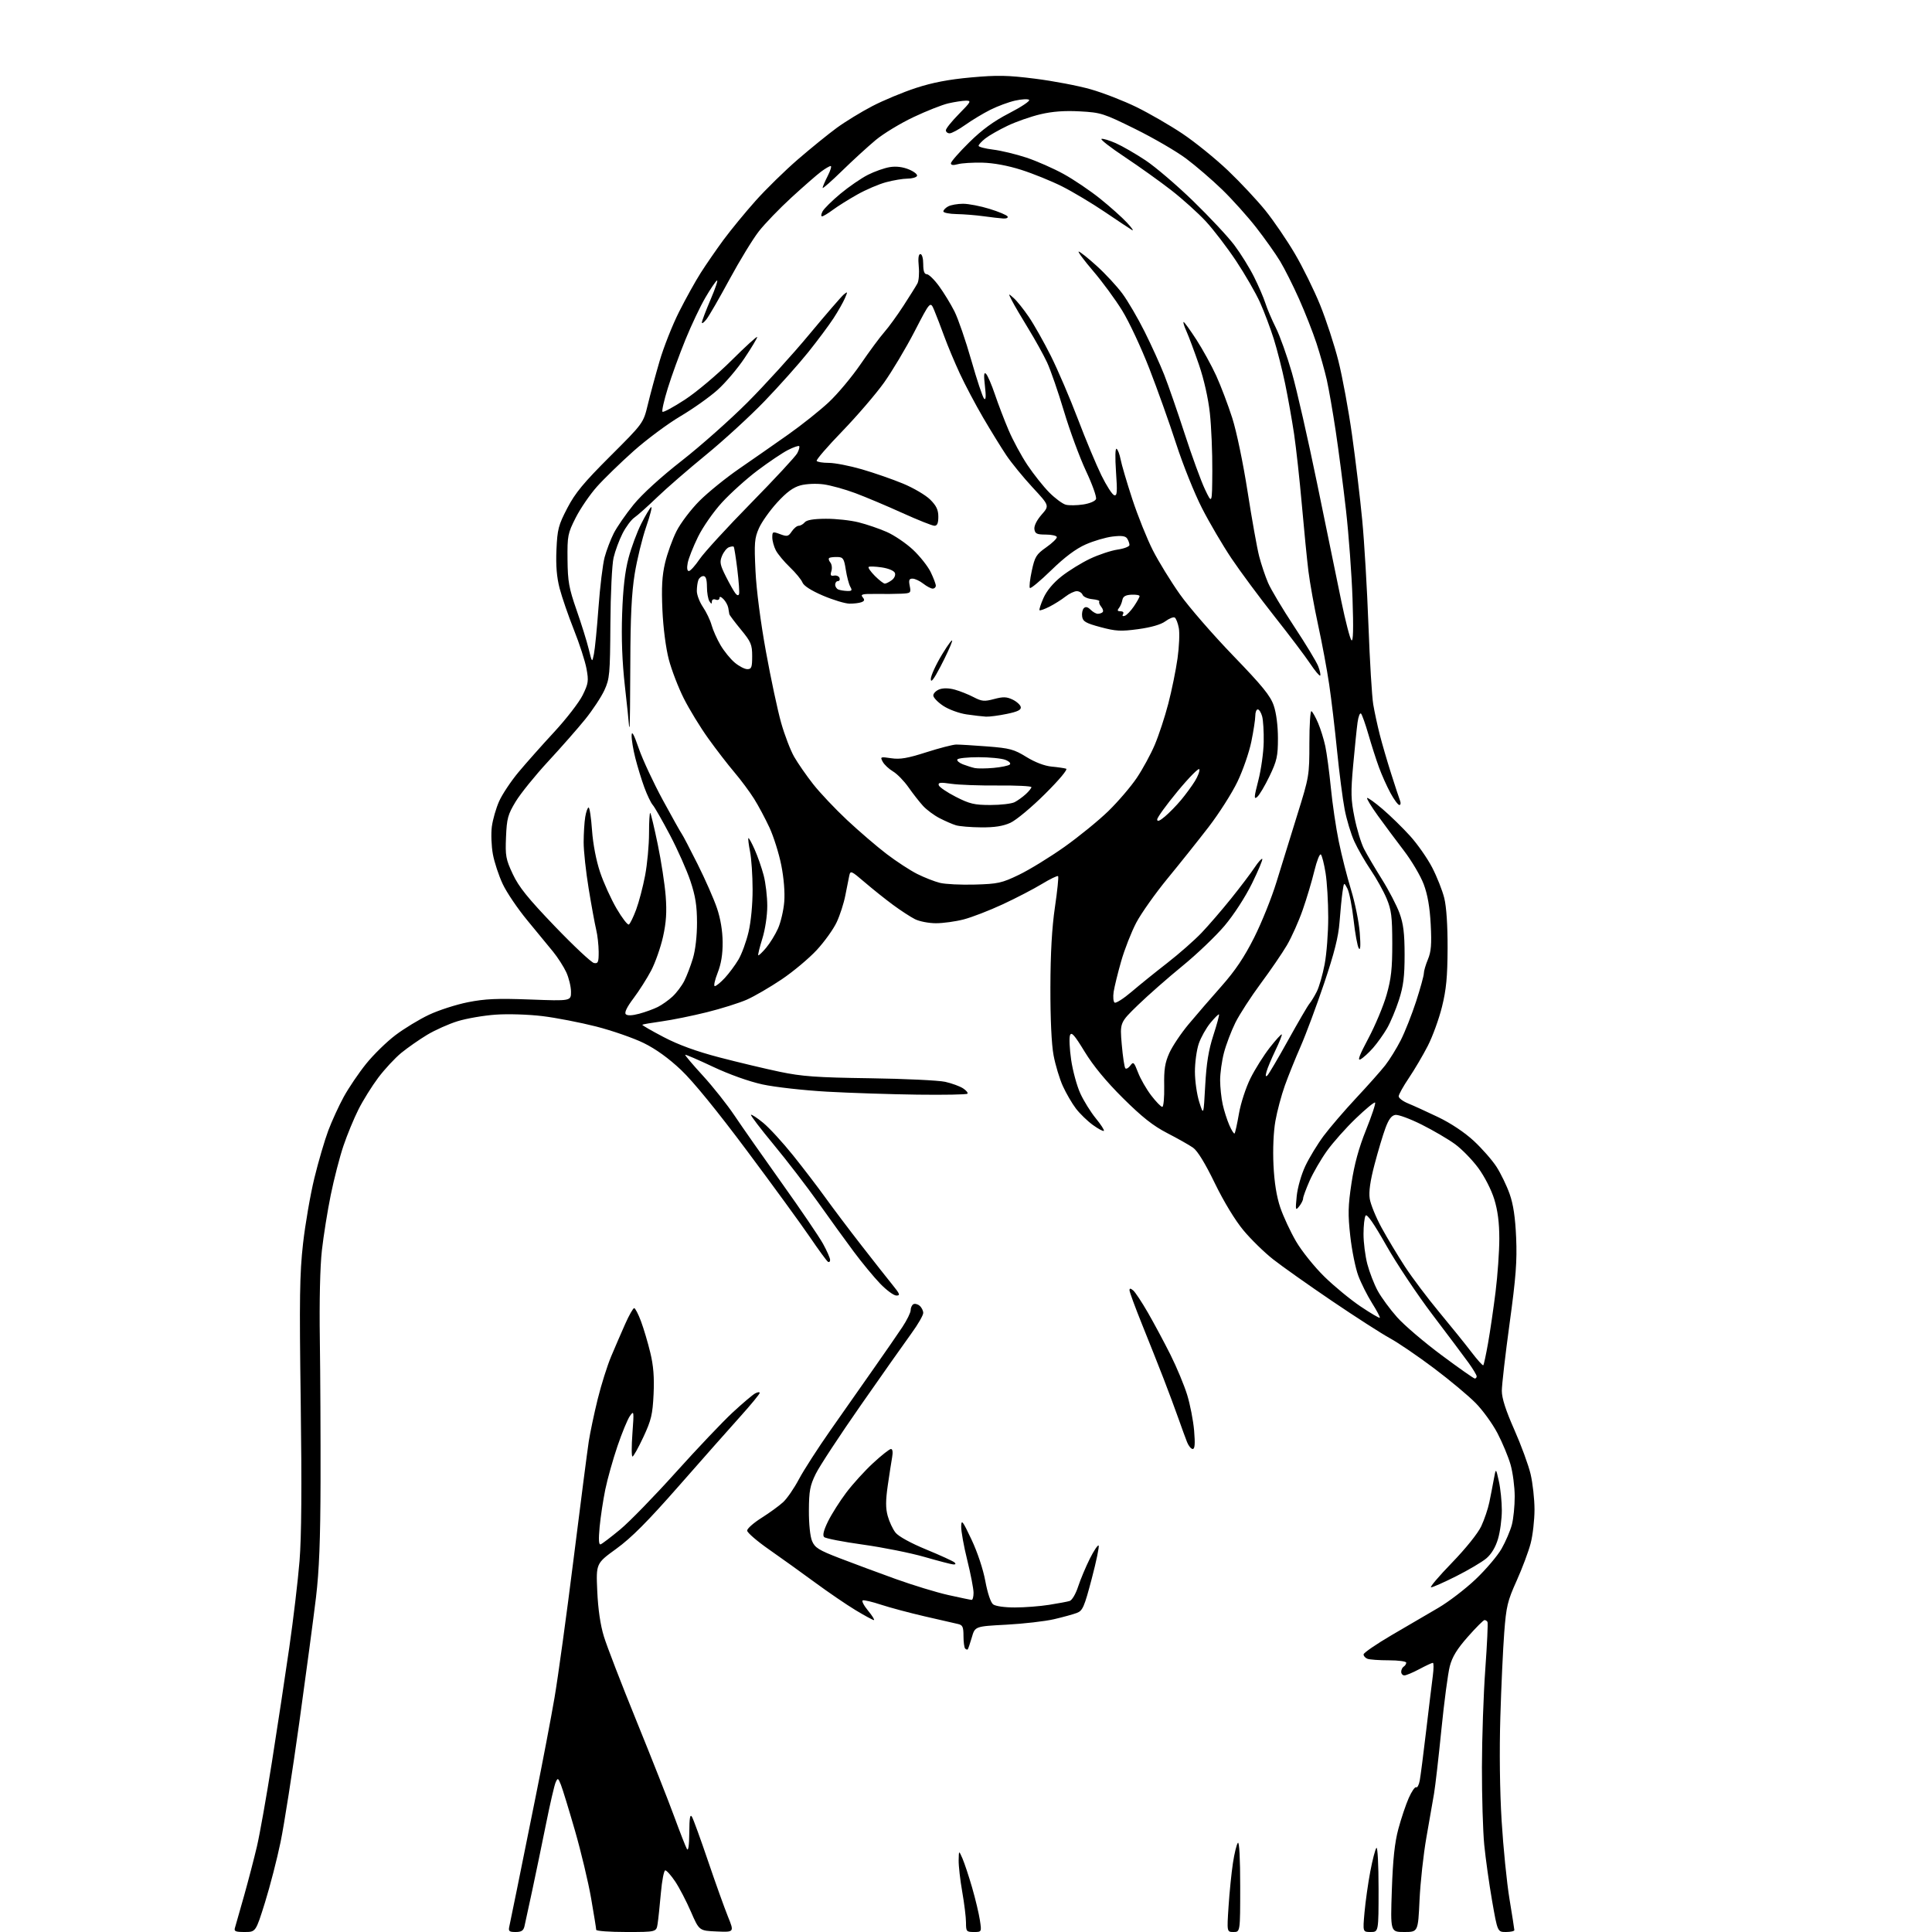 <?xml version="1.0" encoding="UTF-8" standalone="no"?>
<svg 
  version="1.1" 
  xmlns="http://www.w3.org/2000/svg" 
  xmlns:xlink="http://www.w3.org/1999/xlink" 
  xmlns:svg="http://www.w3.org/2000/svg"
  xmlns:rdf="http://www.w3.org/1999/02/22-rdf-syntax-ns#"
  xmlns:cc="http://creativecommons.org/ns#"
  xmlns:dc="http://purl.org/dc/elements/1.1/"
  viewBox="0 0 768 768"
  width="768"
  height="768"
>
<style>svg {background-color: white; }</style>"
<path stroke="none" fill="black" fill-rule="evenodd" d="M97.27,768.00C93.53,768.00 92.95,767.74 93.42,766.25C93.72,765.29 95.35,759.55 97.05,753.50C98.75,747.45 101.03,738.67 102.13,734.00C103.23,729.33 105.91,714.25 108.08,700.50C110.25,686.75 113.36,666.27 114.98,655.00C116.61,643.73 118.45,628.20 119.07,620.50C119.85,610.93 120.00,591.01 119.54,557.50C118.97,516.08 119.12,506.31 120.46,494.37C121.34,486.59 123.37,474.86 124.97,468.29C126.57,461.73 129.06,453.24 130.49,449.43C131.92,445.62 134.70,439.57 136.65,436.00C138.61,432.43 142.61,426.52 145.54,422.88C148.47,419.24 153.71,414.12 157.19,411.49C160.66,408.86 166.65,405.22 170.50,403.40C174.35,401.58 181.32,399.33 186.00,398.40C192.85,397.04 197.65,396.83 210.75,397.32C227.00,397.93 227.00,397.93 226.98,394.21C226.97,392.17 226.12,388.70 225.11,386.50C224.09,384.30 221.74,380.63 219.88,378.34C218.02,376.05 213.40,370.42 209.60,365.84C205.81,361.25 201.42,354.78 199.86,351.46C198.29,348.14 196.52,342.79 195.93,339.58C195.34,336.36 195.15,331.43 195.51,328.62C195.88,325.80 197.19,321.25 198.42,318.50C199.65,315.75 203.10,310.57 206.07,307.00C209.05,303.43 215.44,296.23 220.28,291.00C225.12,285.77 230.21,279.18 231.61,276.35C233.90,271.69 234.04,270.69 233.14,265.80C232.59,262.82 230.34,255.87 228.13,250.34C225.93,244.80 223.38,237.40 222.46,233.89C221.30,229.42 220.92,224.80 221.20,218.50C221.56,210.38 221.98,208.76 225.50,202.00C228.63,195.97 231.98,191.92 242.56,181.36C255.73,168.22 255.73,168.22 257.51,160.86C258.48,156.81 260.60,149.00 262.21,143.50C263.82,138.00 267.29,129.21 269.93,123.98C272.57,118.74 276.44,111.77 278.54,108.48C280.63,105.19 284.69,99.31 287.56,95.40C290.44,91.50 296.18,84.50 300.33,79.85C304.47,75.21 312.06,67.78 317.18,63.36C322.31,58.93 329.25,53.30 332.61,50.84C335.97,48.38 342.33,44.49 346.75,42.19C351.17,39.89 358.98,36.64 364.12,34.96C370.70,32.81 377.15,31.58 385.98,30.78C396.51,29.83 400.57,29.91 411.51,31.29C418.66,32.19 428.56,34.07 433.51,35.48C438.45,36.88 446.66,40.07 451.75,42.56C456.83,45.05 465.07,49.81 470.05,53.14C475.03,56.47 483.15,63.05 488.10,67.75C493.04,72.46 499.77,79.65 503.05,83.72C506.33,87.80 511.58,95.49 514.71,100.82C517.85,106.14 522.37,115.33 524.77,121.23C527.16,127.13 530.43,137.12 532.02,143.42C533.62,149.73 536.06,162.97 537.45,172.85C538.84,182.72 540.67,197.96 541.50,206.70C542.34,215.44 543.45,234.27 543.98,248.55C544.51,262.82 545.37,276.98 545.88,280.00C546.39,283.02 547.56,288.43 548.47,292.00C549.38,295.57 551.41,302.55 552.99,307.50C554.56,312.45 556.16,317.29 556.53,318.25C556.91,319.21 556.79,320.00 556.27,320.00C555.74,320.00 554.16,317.86 552.74,315.25C551.32,312.64 549.25,308.02 548.15,305.00C547.04,301.98 545.17,296.12 543.98,292.00C542.79,287.88 541.46,284.13 541.03,283.67C540.60,283.22 539.98,284.80 539.65,287.17C539.32,289.55 538.54,297.18 537.91,304.13C536.92,315.07 536.99,317.86 538.45,325.04C539.37,329.60 541.06,335.16 542.20,337.40C543.34,339.64 546.54,345.07 549.30,349.48C552.07,353.89 555.23,359.98 556.33,363.00C557.88,367.25 558.34,371.00 558.35,379.50C558.35,388.19 557.88,391.97 556.10,397.50C554.86,401.35 552.73,406.43 551.36,408.79C549.99,411.15 547.49,414.65 545.80,416.58C544.11,418.50 541.88,420.53 540.85,421.08C539.50,421.80 540.36,419.51 543.94,412.79C546.66,407.68 549.92,399.90 551.18,395.50C553.02,389.06 553.46,385.06 553.45,375.00C553.43,364.35 553.10,361.71 551.20,357.17C549.97,354.24 547.13,349.14 544.89,345.84C542.65,342.54 539.72,337.44 538.38,334.51C537.04,331.58 535.30,325.84 534.52,321.74C533.73,317.65 532.38,307.14 531.50,298.40C530.63,289.65 529.22,277.77 528.36,272.00C527.51,266.23 525.54,255.65 523.98,248.50C522.43,241.35 520.69,231.68 520.11,227.00C519.54,222.32 518.36,210.40 517.49,200.50C516.62,190.60 515.23,178.01 514.42,172.52C513.60,167.04 512.00,158.04 510.86,152.52C509.72,147.01 507.69,139.01 506.35,134.74C505.00,130.47 502.55,123.94 500.89,120.24C499.22,116.53 494.94,109.11 491.38,103.74C487.81,98.38 482.39,91.29 479.33,87.99C476.28,84.69 470.11,79.14 465.64,75.65C461.16,72.17 452.84,66.22 447.15,62.44C441.46,58.66 437.28,55.41 437.86,55.21C438.43,55.02 440.99,55.79 443.55,56.92C446.10,58.05 451.41,61.11 455.34,63.72C459.28,66.33 467.82,73.63 474.32,79.94C480.82,86.25 488.18,94.13 490.68,97.46C493.18,100.78 496.69,106.42 498.47,110.00C500.26,113.57 502.30,118.30 503.00,120.50C503.70,122.70 505.58,127.11 507.17,130.29C508.77,133.47 511.63,141.51 513.54,148.14C515.45,154.77 519.98,174.66 523.61,192.35C527.23,210.03 531.55,231.03 533.20,239.00C534.85,246.97 536.66,253.95 537.22,254.50C537.93,255.18 538.06,249.98 537.65,238.00C537.32,228.38 536.15,212.57 535.06,202.89C533.96,193.20 532.12,179.03 530.97,171.39C529.82,163.75 528.22,154.57 527.42,151.00C526.61,147.43 524.78,140.90 523.34,136.50C521.90,132.10 518.77,124.15 516.39,118.82C514.02,113.50 510.62,106.75 508.85,103.82C507.09,100.90 502.83,94.90 499.41,90.50C495.98,86.10 489.88,79.30 485.84,75.38C481.80,71.47 475.35,65.92 471.50,63.04C467.65,60.16 458.55,54.87 451.28,51.28C438.66,45.05 437.65,44.73 429.28,44.27C423.18,43.94 418.39,44.29 413.60,45.42C409.81,46.31 403.92,48.37 400.53,49.99C397.13,51.61 393.15,53.88 391.68,55.04C390.21,56.20 389.00,57.51 389.00,57.96C389.00,58.40 391.59,59.08 394.75,59.47C397.91,59.85 403.88,61.29 408.00,62.65C412.12,64.02 418.80,66.96 422.82,69.18C426.85,71.40 433.38,75.81 437.32,78.98C441.27,82.15 446.07,86.44 448.00,88.52C449.93,90.60 450.82,91.91 450.00,91.44C449.18,90.96 444.32,87.74 439.22,84.28C434.11,80.82 426.46,76.25 422.22,74.11C417.97,71.98 410.68,69.02 406.00,67.53C400.59,65.81 394.95,64.77 390.50,64.66C386.65,64.57 382.26,64.85 380.75,65.27C378.92,65.78 378.00,65.66 378.00,64.91C378.00,64.28 381.26,60.56 385.25,56.62C390.42,51.52 394.99,48.19 401.19,44.99C405.98,42.52 409.54,40.14 409.10,39.71C408.67,39.28 406.19,39.40 403.59,39.98C400.98,40.56 396.52,42.21 393.68,43.64C390.83,45.07 386.36,47.76 383.75,49.62C381.13,51.48 378.32,53.00 377.50,53.00C376.67,53.00 376.00,52.45 376.00,51.78C376.00,51.11 378.35,48.19 381.22,45.28C386.01,40.43 386.23,40.00 383.97,40.02C382.61,40.04 379.48,40.51 377.00,41.08C374.52,41.65 368.27,44.12 363.10,46.57C357.93,49.01 351.18,53.11 348.10,55.67C345.02,58.24 339.01,63.73 334.75,67.89C330.49,72.05 327.00,75.11 327.00,74.69C327.00,74.27 327.91,72.14 329.02,69.96C330.13,67.78 330.67,66.00 330.21,66.00C329.76,66.00 328.03,67.01 326.37,68.25C324.71,69.49 319.43,74.10 314.63,78.50C309.83,82.90 303.98,88.97 301.62,92.00C299.26,95.03 294.04,103.58 290.02,111.00C286.01,118.42 281.88,125.57 280.86,126.88C279.84,128.20 279.00,128.80 279.00,128.22C279.00,127.65 280.57,123.52 282.48,119.04C284.40,114.56 285.53,111.17 285.00,111.50C284.47,111.82 282.40,114.88 280.40,118.30C278.40,121.71 274.83,129.22 272.48,135.00C270.12,140.78 266.96,149.45 265.47,154.29C263.97,159.12 263.01,163.35 263.35,163.68C263.68,164.01 267.67,161.86 272.23,158.89C276.79,155.92 285.10,148.93 290.75,143.31C296.39,137.70 301.00,133.50 301.00,133.97C301.00,134.45 298.73,138.23 295.95,142.38C293.18,146.53 288.34,152.22 285.20,155.03C282.07,157.84 275.42,162.55 270.42,165.50C265.43,168.45 257.08,174.66 251.87,179.29C246.67,183.93 240.11,190.30 237.31,193.44C234.51,196.58 230.71,202.13 228.86,205.78C225.68,212.06 225.51,212.94 225.60,222.45C225.69,231.19 226.16,233.80 229.19,242.50C231.11,248.00 233.29,254.97 234.02,258.00C235.37,263.50 235.37,263.50 236.09,260.00C236.49,258.07 237.31,249.75 237.91,241.50C238.51,233.25 239.61,224.25 240.35,221.50C241.09,218.75 242.72,214.47 243.97,212.00C245.22,209.53 248.76,204.41 251.83,200.63C255.26,196.42 262.66,189.67 270.96,183.18C278.41,177.36 290.15,166.95 297.05,160.05C303.95,153.15 315.02,140.97 321.64,133.00C328.27,125.03 334.46,117.86 335.40,117.08C336.99,115.77 337.02,115.87 335.85,118.58C335.16,120.19 333.14,123.75 331.35,126.50C329.56,129.25 325.04,135.32 321.30,139.99C317.56,144.66 309.77,153.39 304.00,159.39C298.23,165.39 287.74,175.00 280.71,180.76C273.67,186.51 264.89,194.13 261.21,197.68C257.52,201.24 253.46,204.86 252.19,205.73C250.92,206.60 248.79,209.46 247.46,212.08C246.13,214.70 244.53,219.02 243.91,221.68C243.28,224.36 242.71,236.02 242.64,248.00C242.51,268.06 242.35,269.83 240.24,274.40C238.99,277.10 235.57,282.28 232.64,285.91C229.70,289.55 223.07,297.09 217.90,302.68C212.73,308.27 206.93,315.45 205.00,318.63C201.89,323.78 201.46,325.33 201.15,332.69C200.83,340.22 201.07,341.56 203.84,347.47C206.23,352.57 209.82,357.04 220.57,368.24C228.10,376.08 235.10,382.64 236.13,382.82C237.75,383.10 238.00,382.48 237.98,378.32C237.96,375.67 237.52,371.70 236.98,369.50C236.45,367.30 235.11,359.99 234.01,353.27C232.90,346.54 232.00,338.21 232.01,334.77C232.02,331.32 232.30,326.81 232.64,324.75C232.98,322.69 233.59,321.00 233.98,321.00C234.38,321.00 234.99,325.07 235.34,330.05C235.73,335.54 236.99,342.09 238.54,346.70C239.94,350.88 242.89,357.39 245.10,361.17C247.31,364.95 249.51,367.80 249.99,367.50C250.48,367.21 251.77,364.56 252.87,361.61C253.97,358.67 255.58,352.56 256.44,348.02C257.30,343.49 258.00,335.93 258.00,331.22C258.00,326.52 258.22,322.89 258.49,323.16C258.76,323.43 260.10,329.06 261.47,335.68C262.84,342.29 264.26,351.53 264.62,356.20C265.10,362.53 264.84,366.64 263.56,372.39C262.61,376.63 260.49,382.66 258.85,385.80C257.20,388.93 254.04,393.91 251.82,396.85C249.20,400.33 248.13,402.53 248.77,403.17C249.40,403.80 251.27,403.73 254.12,402.97C256.53,402.32 259.85,401.11 261.50,400.28C263.15,399.45 265.78,397.59 267.34,396.14C268.90,394.69 270.99,391.93 271.98,390.00C272.97,388.07 274.52,384.02 275.43,381.00C276.44,377.66 277.08,372.06 277.07,366.75C277.06,360.05 276.45,356.20 274.46,350.25C273.04,345.99 269.39,337.77 266.35,332.00C263.31,326.23 260.22,320.82 259.49,320.00C258.75,319.18 257.24,316.02 256.13,313.00C255.02,309.98 253.42,304.74 252.56,301.36C251.70,297.98 251.03,293.93 251.08,292.36C251.13,290.34 251.97,291.85 253.93,297.53C255.46,301.95 259.76,311.17 263.48,318.03C267.21,324.89 270.60,330.95 271.03,331.50C271.45,332.05 274.28,337.46 277.31,343.52C280.34,349.57 283.81,357.45 285.01,361.02C286.41,365.13 287.23,370.06 287.26,374.50C287.30,379.32 286.68,383.14 285.26,386.75C284.12,389.64 283.62,392.00 284.15,392.00C284.68,392.00 286.47,390.54 288.13,388.75C289.78,386.96 292.22,383.69 293.53,381.48C294.85,379.27 296.66,374.32 297.56,370.48C298.53,366.37 299.19,359.38 299.17,353.50C299.16,348.00 298.70,341.25 298.15,338.50C297.61,335.75 297.32,333.35 297.50,333.17C297.68,332.98 298.80,335.01 299.98,337.67C301.17,340.33 302.78,344.96 303.57,347.96C304.36,350.96 305.00,356.44 305.00,360.12C305.00,363.97 304.17,369.50 303.04,373.12C301.96,376.58 301.23,379.56 301.42,379.75C301.60,379.93 303.00,378.60 304.53,376.79C306.06,374.98 308.20,371.50 309.29,369.06C310.37,366.62 311.48,361.86 311.75,358.48C312.05,354.74 311.59,349.03 310.57,343.91C309.65,339.29 307.54,332.57 305.89,329.00C304.23,325.43 301.47,320.25 299.74,317.50C298.01,314.75 294.50,310.02 291.93,307.00C289.36,303.98 284.67,297.90 281.52,293.50C278.36,289.10 274.00,281.96 271.82,277.63C269.64,273.30 266.96,266.33 265.86,262.13C264.68,257.62 263.64,249.59 263.32,242.50C262.92,233.47 263.18,228.83 264.38,223.75C265.25,220.04 267.30,214.36 268.93,211.13C270.56,207.91 274.66,202.50 278.05,199.11C281.44,195.72 288.55,189.96 293.85,186.31C299.16,182.66 307.91,176.55 313.30,172.75C318.69,168.95 325.96,163.16 329.46,159.88C332.96,156.61 338.67,149.79 342.13,144.73C345.60,139.66 349.83,133.94 351.54,132.01C353.24,130.08 356.68,125.35 359.17,121.50C361.67,117.65 364.16,113.67 364.70,112.65C365.24,111.64 365.48,108.60 365.22,105.90C364.90,102.65 365.13,101.00 365.87,101.00C366.52,101.00 367.00,102.70 367.00,105.00C367.00,107.78 367.43,109.00 368.41,109.00C369.19,109.00 371.39,111.14 373.29,113.75C375.20,116.36 377.95,120.88 379.42,123.79C380.88,126.70 383.90,135.48 386.13,143.29C388.36,151.11 390.64,157.95 391.21,158.50C391.90,159.18 392.00,157.58 391.53,153.50C391.01,149.04 391.12,147.78 391.96,148.60C392.59,149.20 394.17,152.87 395.48,156.74C396.79,160.62 399.25,167.05 400.95,171.03C402.64,175.01 406.01,181.25 408.44,184.88C410.87,188.52 414.77,193.42 417.11,195.78C419.45,198.13 422.41,200.32 423.70,200.64C424.98,200.96 428.07,200.92 430.57,200.54C433.16,200.15 435.36,199.22 435.68,198.38C436.00,197.56 434.20,192.53 431.69,187.20C429.19,181.86 425.25,171.20 422.95,163.50C420.65,155.80 417.62,147.05 416.22,144.05C414.82,141.06 411.46,135.01 408.76,130.60C406.05,126.20 403.14,121.23 402.29,119.55C400.73,116.50 400.73,116.50 402.98,118.50C404.23,119.60 406.93,122.97 408.99,126.00C411.05,129.03 414.98,136.00 417.74,141.50C420.49,147.00 425.31,158.25 428.45,166.50C431.58,174.75 435.81,184.86 437.83,188.97C439.85,193.08 442.13,196.63 442.91,196.85C444.08,197.20 444.20,195.66 443.63,187.56C443.23,181.78 443.32,178.08 443.86,178.41C444.36,178.72 445.08,180.62 445.46,182.62C445.83,184.62 447.92,191.72 450.10,198.38C452.29,205.05 455.97,214.22 458.28,218.76C460.60,223.31 465.43,231.16 469.00,236.21C472.57,241.27 482.07,252.20 490.09,260.52C501.87,272.72 505.01,276.58 506.34,280.50C507.35,283.45 508.00,288.54 508.00,293.46C508.00,300.58 507.60,302.39 504.66,308.53C502.82,312.36 500.61,316.08 499.75,316.80C498.41,317.90 498.48,316.94 500.19,310.30C501.30,306.01 502.27,299.12 502.34,295.00C502.42,290.88 502.14,286.26 501.72,284.75C501.30,283.24 500.52,282.00 499.98,282.00C499.44,282.00 499.00,283.14 499.00,284.54C499.00,285.94 498.30,290.55 497.43,294.79C496.57,299.03 494.09,306.21 491.91,310.74C489.74,315.27 484.58,323.37 480.45,328.74C476.31,334.11 468.95,343.34 464.08,349.26C459.22,355.19 453.63,363.08 451.67,366.80C449.72,370.53 447.03,377.38 445.70,382.04C444.37,386.69 443.02,392.18 442.70,394.23C442.39,396.28 442.56,398.23 443.09,398.56C443.62,398.88 446.63,396.96 449.78,394.28C452.92,391.60 459.32,386.43 464.00,382.80C468.68,379.16 474.80,373.78 477.61,370.84C480.41,367.90 485.71,361.76 489.39,357.18C493.06,352.61 497.24,347.09 498.68,344.91C500.12,342.74 501.51,341.17 501.77,341.43C502.03,341.70 500.19,346.09 497.68,351.20C495.01,356.62 490.47,363.63 486.78,368.00C483.29,372.12 475.76,379.32 470.02,384.00C464.29,388.68 456.36,395.65 452.38,399.50C445.16,406.50 445.16,406.50 445.92,415.25C446.34,420.07 446.98,424.31 447.35,424.68C447.72,425.05 448.61,424.55 449.33,423.56C450.52,421.94 450.80,422.19 452.38,426.31C453.33,428.81 455.68,432.91 457.60,435.43C459.52,437.94 461.51,440.00 462.02,440.00C462.53,440.00 462.87,436.29 462.79,431.75C462.66,425.16 463.07,422.51 464.82,418.60C466.03,415.90 469.50,410.72 472.53,407.10C475.56,403.47 481.43,396.68 485.58,392.00C491.03,385.84 494.61,380.52 498.55,372.69C501.54,366.74 505.52,356.84 507.40,350.69C509.28,344.53 513.00,332.52 515.66,324.00C520.42,308.77 520.50,308.27 520.50,295.35C520.50,288.11 520.87,282.42 521.33,282.71C521.79,282.99 522.97,285.10 523.95,287.39C524.94,289.68 526.23,293.84 526.83,296.63C527.42,299.42 528.41,306.83 529.03,313.10C529.64,319.37 531.05,328.99 532.18,334.47C533.30,339.96 535.50,348.61 537.06,353.70C538.63,358.80 540.19,366.46 540.52,370.73C540.92,375.96 540.80,378.00 540.14,376.98C539.60,376.15 538.67,371.05 538.07,365.65C537.46,360.24 536.36,354.65 535.61,353.22C534.24,350.61 534.24,350.61 533.67,354.56C533.35,356.73 532.82,362.10 532.49,366.50C532.04,372.42 530.44,378.78 526.35,390.92C523.30,399.95 519.11,411.20 517.04,415.92C514.96,420.64 512.14,427.65 510.76,431.50C509.38,435.35 507.68,441.70 506.99,445.62C506.23,449.91 505.93,456.87 506.23,463.12C506.56,470.06 507.46,475.65 508.93,480.00C510.14,483.57 512.97,489.65 515.22,493.50C517.47,497.35 522.53,503.65 526.47,507.50C530.40,511.35 536.89,516.68 540.87,519.35C544.86,522.03 548.29,524.04 548.49,523.84C548.69,523.64 547.31,521.02 545.42,518.02C543.53,515.01 541.06,510.11 539.94,507.11C538.82,504.12 537.39,497.05 536.76,491.40C535.79,482.76 535.87,479.39 537.24,470.31C538.37,462.82 540.14,456.33 543.02,449.17C545.30,443.49 546.93,438.59 546.62,438.29C546.32,437.99 542.86,440.84 538.93,444.62C534.99,448.40 529.84,454.20 527.48,457.50C525.12,460.80 522.02,466.14 520.59,469.37C519.17,472.61 518.00,475.78 518.00,476.43C518.00,477.08 517.29,478.49 516.43,479.56C514.98,481.36 514.91,481.06 515.46,475.50C515.80,472.11 517.29,466.89 518.89,463.50C520.45,460.20 523.73,454.80 526.19,451.50C528.66,448.20 534.46,441.45 539.08,436.50C543.71,431.55 548.91,425.70 550.64,423.49C552.37,421.29 555.15,416.79 556.83,413.49C558.50,410.20 561.25,403.24 562.94,398.04C564.62,392.84 566.00,387.83 566.00,386.91C566.00,386.00 566.73,383.50 567.62,381.37C568.90,378.32 569.14,375.37 568.73,367.50C568.37,360.62 567.50,355.63 565.95,351.50C564.71,348.20 561.18,342.21 558.10,338.19C555.02,334.16 550.36,327.90 547.74,324.27C545.13,320.65 543.19,317.47 543.45,317.22C543.70,316.97 546.45,318.94 549.57,321.60C552.68,324.26 557.62,329.08 560.53,332.30C563.45,335.52 567.39,341.16 569.30,344.83C571.20,348.50 573.37,353.98 574.12,357.00C574.98,360.46 575.47,367.89 575.44,377.00C575.39,388.37 574.91,393.38 573.21,400.23C572.02,405.03 569.49,412.00 567.58,415.73C565.67,419.45 562.29,425.20 560.06,428.50C557.83,431.80 556.00,435.09 556.00,435.80C556.00,436.52 557.69,437.79 559.75,438.63C561.81,439.47 567.19,441.92 571.70,444.08C576.72,446.49 582.20,450.14 585.86,453.53C589.14,456.57 593.21,461.22 594.91,463.86C596.60,466.50 598.94,471.33 600.09,474.58C601.57,478.75 602.34,483.90 602.69,492.00C603.09,501.33 602.60,507.77 600.09,526.07C598.39,538.48 597.00,550.55 597.00,552.88C597.00,555.81 598.55,560.62 601.96,568.32C604.68,574.47 607.60,582.42 608.44,586.00C609.28,589.58 609.98,595.89 609.99,600.04C609.99,604.19 609.31,610.25 608.46,613.50C607.61,616.76 605.10,623.46 602.88,628.39C599.26,636.42 598.75,638.56 597.96,648.93C597.47,655.29 596.77,670.40 596.41,682.50C596.00,696.05 596.19,711.91 596.92,723.80C597.57,734.41 598.97,748.36 600.03,754.80C601.09,761.23 601.97,766.84 601.98,767.25C601.99,767.66 600.49,768.00 598.65,768.00C595.30,768.00 595.30,768.00 593.13,755.60C591.94,748.77 590.54,738.76 590.01,733.35C589.48,727.93 589.07,714.05 589.09,702.50C589.11,690.95 589.71,673.40 590.43,663.50C591.14,653.60 591.54,645.16 591.30,644.75C591.07,644.34 590.54,644.00 590.12,644.00C589.70,644.00 586.72,646.98 583.50,650.63C579.18,655.52 577.29,658.61 576.31,662.38C575.58,665.20 574.08,676.50 572.98,687.50C571.88,698.50 570.56,709.98 570.05,713.00C569.54,716.02 568.17,723.90 567.00,730.50C565.84,737.10 564.62,748.24 564.29,755.25C563.70,768.00 563.70,768.00 558.20,768.00C552.71,768.00 552.71,768.00 553.28,751.25C553.70,739.08 554.41,732.45 555.88,726.99C556.99,722.85 558.85,717.33 560.01,714.71C561.17,712.09 562.49,710.18 562.95,710.47C563.41,710.75 564.05,709.52 564.38,707.74C564.71,705.96 565.85,697.08 566.92,688.00C567.99,678.92 569.18,669.14 569.56,666.25C569.94,663.36 569.95,661.00 569.58,661.00C569.21,661.00 566.80,662.12 564.21,663.50C561.63,664.88 558.95,666.00 558.26,666.00C557.57,666.00 557.00,665.35 557.00,664.56C557.00,663.77 557.45,662.84 558.00,662.50C558.55,662.16 559.00,661.46 559.00,660.94C559.00,660.42 555.89,660.00 552.08,660.00C548.28,660.00 544.45,659.73 543.58,659.39C542.71,659.06 542.02,658.27 542.05,657.64C542.08,657.01 547.08,653.58 553.18,650.00C559.27,646.42 567.61,641.55 571.71,639.17C575.81,636.78 582.50,631.66 586.58,627.79C590.66,623.92 595.31,618.44 596.91,615.62C598.51,612.81 600.34,608.54 600.98,606.14C601.62,603.73 602.13,598.64 602.12,594.80C602.10,590.97 601.36,585.29 600.46,582.17C599.56,579.05 597.22,573.45 595.27,569.72C593.31,565.98 589.41,560.58 586.58,557.72C583.76,554.85 576.29,548.61 569.97,543.86C563.66,539.11 555.80,533.76 552.50,531.96C549.20,530.16 538.85,523.51 529.50,517.17C520.15,510.83 509.62,503.38 506.11,500.62C502.59,497.86 497.26,492.65 494.27,489.05C490.96,485.07 486.50,477.72 482.90,470.32C479.07,462.42 476.03,457.46 474.25,456.22C472.74,455.16 468.12,452.56 464.00,450.43C458.36,447.52 453.99,444.06 446.40,436.53C439.69,429.86 434.59,423.68 431.18,418.09C427.10,411.40 425.92,410.06 425.35,411.52C424.96,412.54 425.17,416.93 425.80,421.30C426.44,425.66 428.07,431.67 429.44,434.65C430.80,437.63 433.58,442.09 435.60,444.56C437.63,447.03 439.07,449.27 438.80,449.53C438.54,449.80 436.56,448.74 434.41,447.18C432.26,445.62 429.23,442.69 427.69,440.66C426.14,438.63 423.81,434.61 422.50,431.74C421.19,428.86 419.53,423.35 418.81,419.50C417.99,415.14 417.52,404.95 417.55,392.50C417.58,378.87 418.16,368.72 419.35,360.63C420.31,354.11 420.88,348.55 420.61,348.28C420.34,348.01 417.44,349.41 414.16,351.40C410.88,353.39 403.87,357.03 398.57,359.49C393.28,361.95 386.31,364.64 383.08,365.48C379.85,366.32 374.89,367.00 372.06,367.00C369.22,367.00 365.46,366.27 363.70,365.38C361.94,364.49 358.02,361.94 355.00,359.71C351.98,357.48 346.93,353.45 343.79,350.76C338.30,346.06 338.05,345.96 337.58,348.18C337.30,349.46 336.60,352.98 336.02,356.00C335.44,359.02 333.91,363.77 332.62,366.54C331.34,369.31 327.76,374.31 324.66,377.66C321.56,381.00 315.27,386.27 310.68,389.35C306.08,392.44 299.87,396.05 296.87,397.38C293.87,398.70 286.71,400.96 280.96,402.38C275.21,403.81 267.15,405.45 263.06,406.01C258.97,406.58 255.48,407.18 255.32,407.35C255.15,407.52 258.95,409.71 263.76,412.23C269.71,415.35 276.81,417.94 286.00,420.34C293.43,422.28 304.23,424.85 310.00,426.06C318.81,427.90 324.56,428.32 345.72,428.62C359.59,428.82 373.09,429.46 375.72,430.04C378.35,430.63 381.55,431.80 382.84,432.64C384.12,433.47 384.90,434.44 384.56,434.77C384.22,435.11 375.29,435.28 364.72,435.14C354.15,435.00 337.97,434.47 328.77,433.96C319.55,433.44 308.04,432.15 303.11,431.08C297.73,429.90 289.90,427.11 283.43,424.06C277.52,421.27 272.54,419.13 272.37,419.29C272.21,419.46 275.35,423.18 279.36,427.55C283.37,431.92 289.06,439.10 292.01,443.50C294.96,447.90 303.45,460.02 310.87,470.43C318.30,480.84 325.63,491.64 327.17,494.43C328.71,497.22 329.97,500.09 329.98,500.81C329.99,501.53 329.60,501.87 329.12,501.57C328.64,501.27 325.40,496.86 321.94,491.76C318.47,486.67 307.24,471.25 296.97,457.50C285.20,441.73 275.53,429.86 270.77,425.36C265.80,420.66 260.71,416.99 255.86,414.61C251.81,412.63 243.32,409.68 237.00,408.06C230.68,406.45 221.05,404.58 215.62,403.92C210.07,403.25 201.92,402.99 197.05,403.34C192.27,403.67 185.47,404.85 181.93,405.94C178.39,407.03 172.92,409.48 169.78,411.37C166.63,413.27 162.01,416.50 159.51,418.54C157.01,420.59 152.90,425.02 150.37,428.38C147.84,431.75 144.29,437.44 142.49,441.03C140.68,444.62 137.99,451.14 136.51,455.53C135.03,459.91 132.77,468.68 131.48,475.00C130.19,481.32 128.61,491.23 127.96,497.00C127.23,503.39 126.91,517.28 127.14,532.50C127.34,546.25 127.46,571.67 127.42,589.00C127.36,612.16 126.88,624.34 125.61,635.00C124.65,642.98 121.67,665.36 118.97,684.74C116.27,704.13 112.93,725.50 111.53,732.24C110.14,738.98 107.35,749.79 105.34,756.25C101.67,768.00 101.67,768.00 97.27,768.00zM204.96,768.00C202.37,768.00 202.03,767.70 202.47,765.75C202.74,764.51 204.11,757.88 205.50,751.00C206.89,744.12 210.25,727.48 212.97,714.00C215.69,700.52 219.05,682.91 220.43,674.85C221.81,666.79 225.22,642.04 227.99,619.85C230.77,597.66 233.49,576.58 234.04,573.00C234.60,569.42 236.19,561.86 237.59,556.18C238.99,550.51 241.40,542.86 242.95,539.18C244.49,535.51 247.01,529.69 248.54,526.25C250.07,522.81 251.67,520.00 252.09,520.00C252.51,520.00 253.74,522.36 254.81,525.25C255.89,528.14 257.55,533.74 258.50,537.69C259.76,542.87 260.12,547.50 259.81,554.19C259.42,562.28 258.89,564.52 255.75,571.25C253.76,575.51 251.81,579.00 251.42,579.00C251.03,579.00 251.02,574.84 251.40,569.75C252.05,560.90 252.01,560.60 250.40,562.87C249.47,564.18 247.25,569.58 245.45,574.87C243.65,580.17 241.47,587.93 240.61,592.11C239.75,596.30 238.74,603.00 238.36,607.00C237.89,612.10 238.01,614.16 238.78,613.89C239.39,613.67 242.87,611.02 246.52,608.00C250.18,604.98 260.12,594.76 268.62,585.31C277.13,575.85 287.30,565.13 291.24,561.48C295.18,557.84 299.21,554.42 300.20,553.89C301.19,553.36 302.00,553.28 301.99,553.71C301.99,554.15 298.55,558.33 294.35,563.00C290.14,567.67 279.14,580.12 269.89,590.65C257.42,604.85 250.99,611.31 245.00,615.65C236.93,621.50 236.93,621.50 237.42,632.50C237.74,639.66 238.65,645.94 240.05,650.50C241.22,654.35 247.04,669.42 252.97,684.00C258.90,698.58 265.65,715.67 267.97,722.00C270.29,728.33 272.58,734.17 273.06,735.00C273.62,735.95 273.96,733.59 274.00,728.50C274.04,722.58 274.33,720.95 275.08,722.24C275.64,723.20 278.52,731.12 281.48,739.85C284.44,748.57 288.00,758.49 289.38,761.90C291.89,768.09 291.89,768.09 284.92,767.79C277.94,767.50 277.94,767.50 274.64,759.91C272.83,755.74 270.02,750.34 268.39,747.91C266.76,745.48 264.99,743.50 264.46,743.50C263.93,743.50 263.14,747.55 262.71,752.50C262.27,757.45 261.69,762.96 261.41,764.75C260.91,768.00 260.91,768.00 248.95,768.00C242.38,768.00 237.00,767.61 237.00,767.13C237.00,766.65 236.09,761.02 234.98,754.62C233.87,748.21 230.98,736.12 228.57,727.74C226.15,719.36 223.64,711.15 222.98,709.50C221.87,706.72 221.72,706.64 220.88,708.50C220.38,709.60 218.66,717.02 217.06,725.00C215.45,732.98 212.98,744.90 211.57,751.50C210.15,758.10 208.76,764.51 208.48,765.75C208.08,767.47 207.25,768.00 204.96,768.00zM387.11,768.00C384.18,768.00 384.00,767.78 384.00,764.25C384.00,762.19 383.32,756.67 382.50,752.00C381.68,747.33 381.04,741.70 381.08,739.50C381.16,735.50 381.16,735.50 382.59,738.76C383.37,740.56 385.10,745.75 386.42,750.31C387.74,754.86 389.13,760.71 389.52,763.29C390.23,768.00 390.23,768.00 387.11,768.00zM490.35,768.00C487.70,768.00 487.70,768.00 488.37,757.84C488.73,752.26 489.52,744.49 490.11,740.59C490.70,736.69 491.59,733.07 492.09,732.55C492.64,731.98 493.00,738.89 493.00,749.80C493.00,768.00 493.00,768.00 490.35,768.00zM544.86,768.00C541.72,768.00 541.72,768.00 542.41,760.25C542.79,755.99 543.82,748.67 544.70,744.00C545.58,739.33 546.69,735.07 547.15,734.55C547.62,734.03 548.00,741.31 548.00,750.80C548.00,768.00 548.00,768.00 544.86,768.00zM384.69,655.65C384.49,655.84 384.03,655.70 383.67,655.33C383.30,654.97 383.00,652.73 383.00,650.35C383.00,646.69 382.66,645.96 380.75,645.55C379.51,645.28 373.55,643.92 367.50,642.51C361.45,641.11 353.69,639.03 350.25,637.90C346.81,636.76 343.54,635.99 342.98,636.17C342.43,636.36 343.36,638.19 345.06,640.25C346.76,642.31 347.80,644.00 347.38,644.00C346.96,644.00 343.67,642.22 340.06,640.04C336.45,637.86 329.23,632.92 324.00,629.08C318.77,625.23 310.56,619.34 305.75,615.98C300.94,612.63 297.00,609.23 297.00,608.43C297.00,607.63 299.59,605.35 302.75,603.36C305.91,601.36 309.77,598.56 311.32,597.12C312.88,595.68 315.70,591.58 317.59,588.00C319.49,584.42 325.14,575.65 330.15,568.50C335.15,561.35 342.89,550.33 347.33,544.00C351.78,537.67 356.90,530.26 358.71,527.52C360.52,524.79 362.00,521.77 362.00,520.83C362.00,519.89 362.47,518.83 363.04,518.47C363.62,518.12 364.74,518.37 365.54,519.04C366.34,519.70 367.00,521.00 367.00,521.92C367.00,522.84 364.89,526.50 362.30,530.05C359.72,533.60 350.70,546.38 342.27,558.47C333.84,570.55 325.73,582.89 324.27,585.89C321.98,590.55 321.59,592.68 321.55,600.42C321.52,605.76 322.04,610.78 322.81,612.59C323.93,615.25 325.47,616.21 333.81,619.42C339.14,621.47 349.12,625.18 356.00,627.66C362.88,630.13 372.32,633.02 377.00,634.06C381.68,635.10 385.84,635.97 386.25,635.98C386.66,635.99 387.00,634.72 387.00,633.15C387.00,631.58 385.88,625.75 384.50,620.19C383.12,614.64 382.04,608.61 382.09,606.79C382.16,603.87 382.62,604.44 386.19,612.00C388.54,616.97 390.82,623.82 391.68,628.50C392.55,633.22 393.81,637.01 394.77,637.75C395.71,638.48 399.31,639.00 403.44,638.99C407.32,638.99 413.43,638.52 417.00,637.95C420.57,637.39 424.26,636.70 425.19,636.42C426.14,636.13 427.61,633.65 428.57,630.70C429.51,627.84 431.60,622.87 433.20,619.65C434.81,616.43 436.39,614.06 436.72,614.38C437.04,614.70 435.81,620.64 433.98,627.57C431.03,638.78 430.37,640.29 428.08,641.16C426.66,641.70 422.57,642.83 419.00,643.66C415.43,644.49 406.89,645.47 400.04,645.84C387.58,646.50 387.58,646.50 386.31,650.90C385.61,653.31 384.88,655.45 384.69,655.65zM568.87,631.00C568.22,631.00 571.94,626.61 577.14,621.25C582.68,615.52 587.50,609.52 588.82,606.70C590.05,604.06 591.50,599.78 592.03,597.20C592.57,594.61 593.37,590.48 593.82,588.00C594.64,583.50 594.64,583.50 595.82,588.80C596.47,591.71 597.00,596.92 597.00,600.37C597.00,603.82 596.32,608.93 595.48,611.74C594.50,615.04 592.85,617.79 590.82,619.50C589.09,620.95 583.71,624.13 578.86,626.57C574.01,629.01 569.51,631.00 568.87,631.00zM378.95,621.89C378.15,621.84 373.00,620.49 367.50,618.91C362.00,617.32 351.00,615.12 343.05,614.01C335.10,612.91 328.15,611.55 327.60,611.00C326.92,610.32 327.44,608.26 329.17,604.74C330.59,601.86 333.84,596.73 336.39,593.35C338.94,589.96 343.74,584.67 347.07,581.60C350.39,578.52 353.59,576.00 354.17,576.00C354.82,576.00 355.00,577.27 354.64,579.25C354.32,581.04 353.54,586.10 352.90,590.50C352.04,596.48 352.03,599.54 352.88,602.62C353.50,604.89 354.89,607.86 355.97,609.23C357.15,610.73 362.01,613.41 368.21,615.96C373.87,618.29 378.93,620.61 379.45,621.10C380.04,621.66 379.84,621.96 378.95,621.89zM474.12,576.00C473.48,576.00 472.46,574.76 471.87,573.25C471.27,571.74 469.75,567.58 468.49,564.00C467.23,560.42 464.55,553.23 462.53,548.00C460.50,542.77 456.63,533.01 453.92,526.31C451.22,519.60 449.00,513.58 449.00,512.93C449.00,512.05 449.36,512.06 450.47,512.97C451.27,513.64 453.92,517.64 456.34,521.85C458.76,526.06 462.78,533.55 465.26,538.50C467.74,543.45 470.73,550.63 471.91,554.45C473.09,558.28 474.34,564.69 474.68,568.70C475.12,573.96 474.97,576.00 474.12,576.00zM586.25,547.99C586.66,547.99 587.00,547.60 587.00,547.11C587.00,546.62 585.54,544.19 583.75,541.70C581.96,539.22 575.55,530.67 569.50,522.70C563.45,514.74 555.16,502.31 551.07,495.08C546.12,486.33 543.38,482.38 542.84,483.23C542.39,483.93 542.02,487.22 542.02,490.54C542.01,493.86 542.69,499.23 543.53,502.47C544.38,505.70 546.23,510.50 547.66,513.12C549.09,515.74 552.56,520.47 555.38,523.63C558.19,526.79 566.12,533.56 573.00,538.67C579.87,543.79 585.84,547.98 586.25,547.99zM589.63,542.71C589.86,542.48 590.71,538.51 591.53,533.90C592.35,529.28 593.69,520.11 594.51,513.53C595.33,506.95 596.00,497.43 596.00,492.39C596.00,486.02 595.38,481.22 593.99,476.70C592.84,472.98 590.12,467.66 587.63,464.28C585.24,461.04 581.08,456.77 578.39,454.81C575.70,452.85 569.75,449.36 565.16,447.06C560.57,444.76 555.86,443.02 554.69,443.19C553.16,443.41 552.04,444.90 550.73,448.44C549.72,451.15 547.77,457.68 546.39,462.94C544.67,469.49 544.07,473.76 544.49,476.50C544.82,478.70 546.94,483.88 549.18,488.00C551.43,492.12 555.62,499.10 558.49,503.50C561.36,507.90 567.49,516.04 572.11,521.60C576.72,527.15 582.46,534.27 584.86,537.41C587.25,540.55 589.40,542.93 589.63,542.71zM356.33,515.00C355.28,515.00 352.37,512.86 349.86,510.25C347.35,507.64 342.61,501.90 339.34,497.50C336.06,493.10 329.71,484.32 325.23,478.00C320.74,471.68 312.80,461.34 307.58,455.04C302.36,448.74 298.28,443.39 298.52,443.15C298.75,442.91 300.95,444.35 303.39,446.35C305.83,448.36 311.16,454.16 315.24,459.25C319.32,464.34 325.09,471.88 328.05,476.00C331.01,480.12 337.46,488.68 342.38,495.00C347.29,501.32 352.88,508.41 354.78,510.75C357.74,514.39 357.97,515.00 356.33,515.00zM490.76,450.57C491.01,450.33 491.79,446.78 492.50,442.69C493.21,438.57 495.26,432.30 497.08,428.64C498.89,425.01 502.35,419.52 504.76,416.43C507.18,413.35 509.32,410.99 509.52,411.19C509.72,411.39 508.59,414.24 507.01,417.52C505.43,420.81 503.83,424.62 503.46,426.00C502.99,427.71 503.10,428.19 503.81,427.50C504.38,426.95 508.09,420.65 512.05,413.50C516.02,406.35 519.82,399.82 520.51,399.00C521.20,398.18 522.52,396.01 523.44,394.18C524.37,392.36 525.77,387.48 526.56,383.34C527.35,379.21 528.00,370.80 527.99,364.66C527.99,358.52 527.51,350.57 526.93,347.00C526.36,343.43 525.52,340.13 525.07,339.68C524.62,339.22 523.46,342.15 522.48,346.18C521.51,350.20 519.42,357.21 517.83,361.74C516.25,366.27 513.43,372.57 511.57,375.74C509.71,378.91 505.01,385.77 501.13,391.00C497.26,396.23 492.73,403.22 491.08,406.53C489.44,409.85 487.39,415.24 486.54,418.49C485.69,421.75 485.01,426.69 485.02,429.46C485.04,432.23 485.49,436.52 486.04,439.00C486.58,441.48 487.77,445.19 488.67,447.26C489.57,449.33 490.51,450.82 490.76,450.57zM479.09,431.50C479.57,422.68 480.43,417.39 482.33,411.54C483.75,407.17 484.76,403.43 484.57,403.24C484.39,403.05 482.84,404.58 481.14,406.64C479.45,408.70 477.37,412.41 476.53,414.87C475.69,417.34 475.00,422.34 475.00,426.00C475.00,429.65 475.77,435.08 476.72,438.07C478.44,443.50 478.44,443.50 479.09,431.50zM387.53,351.63C396.70,351.37 398.22,351.04 405.06,347.74C409.18,345.76 417.29,340.78 423.09,336.68C428.88,332.57 436.79,326.13 440.65,322.36C444.51,318.59 449.57,312.67 451.89,309.22C454.21,305.77 457.43,299.86 459.03,296.09C460.63,292.32 463.06,284.95 464.42,279.70C465.79,274.45 467.44,266.35 468.09,261.70C468.74,257.05 468.97,251.63 468.60,249.66C468.23,247.68 467.50,245.81 466.98,245.49C466.47,245.17 464.80,245.83 463.27,246.96C461.50,248.27 457.62,249.39 452.50,250.09C445.56,251.03 443.58,250.93 437.50,249.30C431.61,247.72 430.45,247.05 430.17,245.09C429.98,243.82 430.29,242.31 430.85,241.75C431.54,241.06 432.39,241.25 433.51,242.36C434.41,243.26 435.71,244.00 436.40,244.00C437.10,244.00 437.96,243.70 438.32,243.34C438.69,242.98 438.42,242.01 437.74,241.19C437.06,240.37 436.73,239.42 437.00,239.10C437.27,238.77 436.01,238.36 434.19,238.18C432.37,238.01 430.64,237.22 430.34,236.43C430.03,235.64 428.99,235.00 428.03,235.00C427.06,235.00 425.03,235.98 423.51,237.17C421.99,238.37 419.15,240.16 417.19,241.16C415.24,242.15 413.46,242.79 413.23,242.57C413.01,242.35 413.72,240.15 414.81,237.69C416.08,234.83 418.67,231.73 421.96,229.12C424.80,226.88 429.91,223.72 433.31,222.11C436.72,220.49 441.64,218.86 444.25,218.47C446.86,218.09 448.99,217.26 448.98,216.64C448.98,216.01 448.57,214.87 448.08,214.10C447.43,213.07 445.90,212.85 442.28,213.28C439.58,213.60 434.76,215.01 431.58,216.42C427.66,218.15 423.23,221.47 417.90,226.66C413.56,230.89 409.73,234.07 409.40,233.74C409.07,233.40 409.41,230.33 410.15,226.90C411.36,221.29 411.94,220.36 415.88,217.58C418.29,215.89 420.19,214.05 420.11,213.50C420.03,212.95 418.06,212.50 415.73,212.50C412.16,212.50 411.45,212.16 411.19,210.35C411.01,209.04 412.13,206.79 414.04,204.60C417.20,201.01 417.20,201.01 410.47,193.76C406.77,189.76 402.08,184.03 400.04,181.00C398.01,177.97 393.85,171.22 390.80,166.00C387.75,160.78 383.59,152.90 381.55,148.50C379.51,144.10 376.74,137.50 375.40,133.83C374.06,130.16 372.26,125.46 371.39,123.39C369.82,119.63 369.82,119.63 363.54,131.78C360.08,138.46 354.61,147.62 351.38,152.15C348.14,156.67 340.70,165.33 334.83,171.41C328.96,177.48 324.37,182.79 324.64,183.22C324.90,183.65 327.07,184.00 329.45,184.00C331.83,184.00 337.74,185.15 342.58,186.55C347.43,187.96 354.79,190.51 358.94,192.23C363.10,193.95 367.96,196.81 369.75,198.58C372.22,201.03 373.00,202.67 373.00,205.40C373.00,207.98 372.56,209.00 371.46,209.00C370.61,209.00 364.87,206.71 358.71,203.92C352.54,201.12 344.12,197.57 340.00,196.03C335.88,194.49 330.20,192.92 327.39,192.54C324.46,192.15 320.54,192.32 318.22,192.94C315.31,193.72 312.70,195.64 308.92,199.77C306.04,202.92 302.78,207.51 301.69,209.97C299.93,213.94 299.78,215.84 300.32,226.97C300.67,234.44 302.35,247.38 304.47,259.00C306.42,269.73 309.14,282.48 310.52,287.35C311.90,292.21 314.23,298.29 315.70,300.85C317.17,303.41 320.56,308.30 323.24,311.71C325.92,315.13 332.00,321.56 336.74,326.00C341.49,330.44 348.55,336.50 352.44,339.47C356.32,342.43 361.81,346.01 364.62,347.42C367.44,348.83 371.49,350.42 373.62,350.95C375.76,351.48 382.02,351.79 387.53,351.63zM390.00,328.89C385.88,328.86 381.38,328.48 380.00,328.06C378.62,327.65 375.70,326.37 373.50,325.24C371.30,324.11 368.33,321.90 366.91,320.34C365.48,318.78 362.88,315.45 361.13,312.95C359.38,310.45 356.61,307.61 354.98,306.65C353.35,305.68 351.51,303.96 350.90,302.82C349.83,300.82 349.96,300.77 354.26,301.41C357.77,301.94 360.74,301.43 368.21,299.04C373.43,297.37 378.78,295.99 380.10,295.97C381.42,295.96 387.00,296.30 392.50,296.72C401.42,297.42 403.09,297.87 408.00,300.90C411.41,303.01 415.21,304.46 418.00,304.73C420.48,304.96 423.08,305.34 423.80,305.57C424.56,305.81 421.11,309.94 415.44,315.58C410.09,320.91 403.94,326.03 401.64,327.08C398.71,328.41 395.32,328.94 390.00,328.89zM463.08,324.58C464.78,323.15 467.67,320.20 469.50,318.00C471.33,315.81 473.80,312.44 474.99,310.51C476.19,308.58 476.98,306.45 476.76,305.79C476.54,305.13 472.68,309.03 468.18,314.47C463.68,319.90 460.00,324.98 460.00,325.76C460.00,326.73 460.98,326.36 463.08,324.58zM393.72,320.00C397.80,320.00 402.11,319.49 403.32,318.88C404.52,318.26 406.51,316.83 407.75,315.70C408.99,314.57 410.00,313.31 410.00,312.90C410.00,312.48 404.04,312.19 396.75,312.25C389.46,312.31 381.08,312.00 378.13,311.57C373.81,310.93 372.84,311.04 373.17,312.14C373.40,312.89 376.45,314.96 379.95,316.75C385.43,319.55 387.33,320.00 393.72,320.00zM395.00,305.25C398.02,304.97 400.91,304.37 401.41,303.91C401.93,303.43 401.16,302.63 399.60,302.04C398.10,301.47 393.33,301.00 388.99,301.00C384.66,301.00 380.87,301.40 380.57,301.88C380.27,302.37 381.26,303.24 382.76,303.83C384.27,304.41 386.40,305.08 387.50,305.32C388.60,305.55 391.98,305.52 395.00,305.25zM250.25,289.00C250.11,289.00 250.00,288.53 250.00,287.96C250.00,287.38 249.28,280.52 248.40,272.71C247.32,263.08 246.97,253.83 247.31,244.00C247.65,234.00 248.44,227.13 249.84,221.86C250.95,217.65 253.23,211.50 254.91,208.18C256.58,204.86 258.36,201.90 258.85,201.59C259.35,201.29 258.45,204.80 256.87,209.40C255.28,214.00 253.23,222.43 252.30,228.13C251.07,235.77 250.61,245.14 250.56,263.75C250.53,277.64 250.39,289.00 250.25,289.00zM391.94,284.88C390.60,284.81 387.12,284.40 384.21,283.98C381.28,283.55 377.15,282.04 374.96,280.59C372.78,279.15 371.00,277.29 371.00,276.46C371.00,275.63 372.09,274.54 373.41,274.03C374.93,273.46 377.21,273.50 379.54,274.14C381.58,274.70 384.94,276.04 386.99,277.11C390.28,278.82 391.28,278.92 395.16,277.88C398.76,276.92 400.14,276.96 402.53,278.10C404.15,278.88 405.61,280.21 405.77,281.05C405.99,282.19 404.55,282.90 400.22,283.79C397.01,284.46 393.28,284.94 391.94,284.88zM373.88,264.92C371.18,270.09 370.00,271.60 370.01,269.92C370.02,268.59 372.07,264.12 374.58,260.00C377.09,255.88 378.83,253.62 378.45,255.00C378.07,256.38 376.01,260.84 373.88,264.92zM524.79,268.55C524.52,268.81 522.72,266.66 520.79,263.77C518.86,260.87 512.48,252.43 506.60,245.00C500.73,237.57 493.06,227.22 489.55,222.00C486.05,216.78 480.76,207.78 477.81,202.00C474.85,196.22 470.24,184.75 467.57,176.50C464.90,168.25 460.08,154.74 456.87,146.49C453.66,138.23 448.82,127.88 446.11,123.49C443.40,119.09 438.21,112.01 434.56,107.75C430.92,103.49 428.33,100.00 428.80,100.00C429.27,100.00 432.48,102.55 435.92,105.67C439.37,108.78 443.98,113.76 446.17,116.72C448.36,119.69 452.33,126.48 454.99,131.81C457.66,137.14 461.17,144.88 462.80,149.00C464.42,153.12 468.09,163.70 470.95,172.50C473.80,181.30 477.42,191.20 478.98,194.50C481.83,200.50 481.83,200.50 481.91,187.21C481.96,179.90 481.52,169.55 480.94,164.21C480.29,158.32 478.59,150.76 476.61,145.00C474.81,139.78 472.58,133.81 471.66,131.75C470.73,129.69 470.21,128.00 470.51,128.00C470.80,128.00 473.09,131.17 475.60,135.04C478.10,138.92 481.65,145.37 483.48,149.38C485.31,153.40 488.16,160.92 489.82,166.10C491.54,171.45 494.18,184.13 495.94,195.46C497.65,206.43 499.72,217.99 500.54,221.15C501.36,224.31 502.95,229.06 504.08,231.69C505.21,234.32 509.86,242.11 514.41,248.99C518.96,255.87 523.27,262.98 523.98,264.78C524.69,266.59 525.05,268.28 524.79,268.55zM297.08,266.00C298.73,266.00 299.00,265.26 299.00,260.85C299.00,256.23 298.54,255.15 294.50,250.24C292.02,247.23 289.97,244.48 289.92,244.14C289.88,243.79 289.69,242.65 289.49,241.60C289.29,240.56 288.43,239.00 287.57,238.14C286.58,237.15 286.00,237.01 286.00,237.75C286.00,238.40 285.32,238.68 284.50,238.36C283.62,238.03 282.99,238.35 282.98,239.14C282.97,240.19 282.75,240.16 282.00,239.00C281.47,238.18 281.02,235.59 281.02,233.25C281.00,230.29 280.58,229.00 279.61,229.00C278.84,229.00 277.94,229.71 277.61,230.58C277.27,231.45 277.00,233.41 277.00,234.94C277.00,236.47 278.10,239.34 279.44,241.32C280.78,243.30 282.33,246.53 282.87,248.50C283.42,250.48 285.01,254.05 286.41,256.44C287.81,258.83 290.35,261.96 292.06,263.39C293.76,264.83 296.02,266.00 297.08,266.00zM447.11,244.80C447.87,244.55 449.51,242.85 450.75,241.03C451.99,239.20 453.00,237.37 453.00,236.97C453.00,236.56 451.54,236.31 449.76,236.40C447.40,236.52 446.42,237.10 446.15,238.53C445.95,239.61 445.33,241.06 444.77,241.75C444.03,242.66 444.22,243.00 445.44,243.00C446.43,243.00 446.83,243.46 446.42,244.13C446.00,244.81 446.27,245.08 447.11,244.80zM337.67,239.96C335.93,239.93 331.20,238.50 327.16,236.78C322.53,234.80 319.51,232.88 319.00,231.57C318.55,230.43 316.31,227.70 314.01,225.50C311.71,223.30 309.20,220.28 308.42,218.80C307.64,217.31 307.00,214.99 307.00,213.64C307.00,211.30 307.16,211.23 310.12,212.34C312.93,213.38 313.39,213.27 314.74,211.25C315.57,210.01 316.81,209.00 317.50,209.00C318.19,209.00 319.27,208.38 319.89,207.63C320.66,206.71 323.40,206.24 328.27,206.22C332.24,206.19 338.12,206.83 341.33,207.64C344.54,208.44 349.59,210.17 352.55,211.48C355.51,212.79 360.18,215.96 362.93,218.53C365.67,221.10 368.83,225.09 369.96,227.41C371.08,229.73 372.00,232.16 372.00,232.82C372.00,233.47 371.44,233.99 370.75,233.98C370.06,233.97 368.38,233.08 367.00,232.00C365.62,230.92 363.72,230.03 362.77,230.02C361.40,230.00 361.17,230.59 361.63,232.90C362.19,235.69 362.05,235.82 358.36,236.00C356.24,236.10 351.63,236.15 348.13,236.10C342.83,236.03 341.96,236.24 342.91,237.39C343.79,238.45 343.68,238.91 342.44,239.38C341.56,239.72 339.41,239.98 337.67,239.96zM293.79,236.13C293.99,235.52 293.68,231.13 293.10,226.37C292.51,221.60 291.87,217.53 291.66,217.33C291.45,217.12 290.59,217.22 289.73,217.55C288.88,217.88 287.66,219.41 287.02,220.96C286.01,223.39 286.21,224.49 288.54,229.14C290.03,232.09 291.73,235.11 292.33,235.86C293.05,236.75 293.55,236.84 293.79,236.13zM336.76,234.92C338.63,234.99 338.85,234.70 338.01,233.25C337.46,232.29 336.65,229.25 336.22,226.50C335.54,222.09 335.15,221.49 332.97,221.42C331.61,221.38 330.14,221.53 329.70,221.76C329.26,221.99 329.41,222.79 330.03,223.54C330.66,224.29 330.86,225.85 330.49,227.02C329.97,228.66 330.21,229.06 331.56,228.81C332.51,228.64 333.49,229.06 333.73,229.75C333.97,230.44 333.68,231.00 333.08,231.00C332.49,231.00 332.00,231.64 332.00,232.42C332.00,233.20 332.56,234.06 333.25,234.34C333.94,234.62 335.52,234.88 336.76,234.92zM351.73,232.00C352.22,232.00 353.45,231.39 354.47,230.64C355.52,229.88 356.07,228.63 355.74,227.77C355.40,226.88 353.24,225.96 350.49,225.55C347.92,225.17 345.58,225.09 345.29,225.38C344.99,225.67 346.13,227.28 347.80,228.96C349.48,230.63 351.24,232.00 351.73,232.00zM273.83,227.00C274.42,227.00 276.35,224.86 278.12,222.25C279.90,219.64 289.07,209.62 298.52,200.00C307.96,190.38 316.24,181.45 316.92,180.16C317.61,178.88 317.94,177.61 317.68,177.34C317.41,177.08 315.40,177.78 313.20,178.90C311.01,180.02 305.60,183.66 301.17,186.99C296.75,190.32 290.39,196.05 287.03,199.71C283.62,203.43 279.40,209.48 277.46,213.43C275.56,217.32 273.72,221.96 273.38,223.75C272.98,225.79 273.15,227.00 273.83,227.00zM398.81,86.86C397.54,86.78 394.02,86.38 391.00,85.96C387.98,85.54 383.14,85.15 380.25,85.10C377.36,85.04 375.00,84.57 375.00,84.04C375.00,83.50 375.87,82.60 376.93,82.04C378.00,81.47 380.65,81.00 382.83,81.00C385.01,81.00 389.74,81.91 393.35,83.03C396.96,84.14 400.19,85.49 400.52,86.03C400.85,86.56 400.08,86.94 398.81,86.86zM326.77,86.00C326.31,86.00 326.41,85.11 326.99,84.01C327.58,82.92 330.78,79.76 334.11,76.99C337.44,74.22 342.34,70.85 345.00,69.50C347.66,68.15 351.58,66.77 353.72,66.43C356.26,66.02 358.90,66.35 361.37,67.38C363.45,68.25 364.86,69.42 364.51,69.98C364.17,70.54 362.45,71.01 360.69,71.01C358.94,71.02 355.14,71.65 352.27,72.42C349.39,73.18 344.21,75.40 340.77,77.34C337.32,79.28 332.95,82.02 331.06,83.43C329.16,84.84 327.23,86.00 326.77,86.00z" />

</svg>